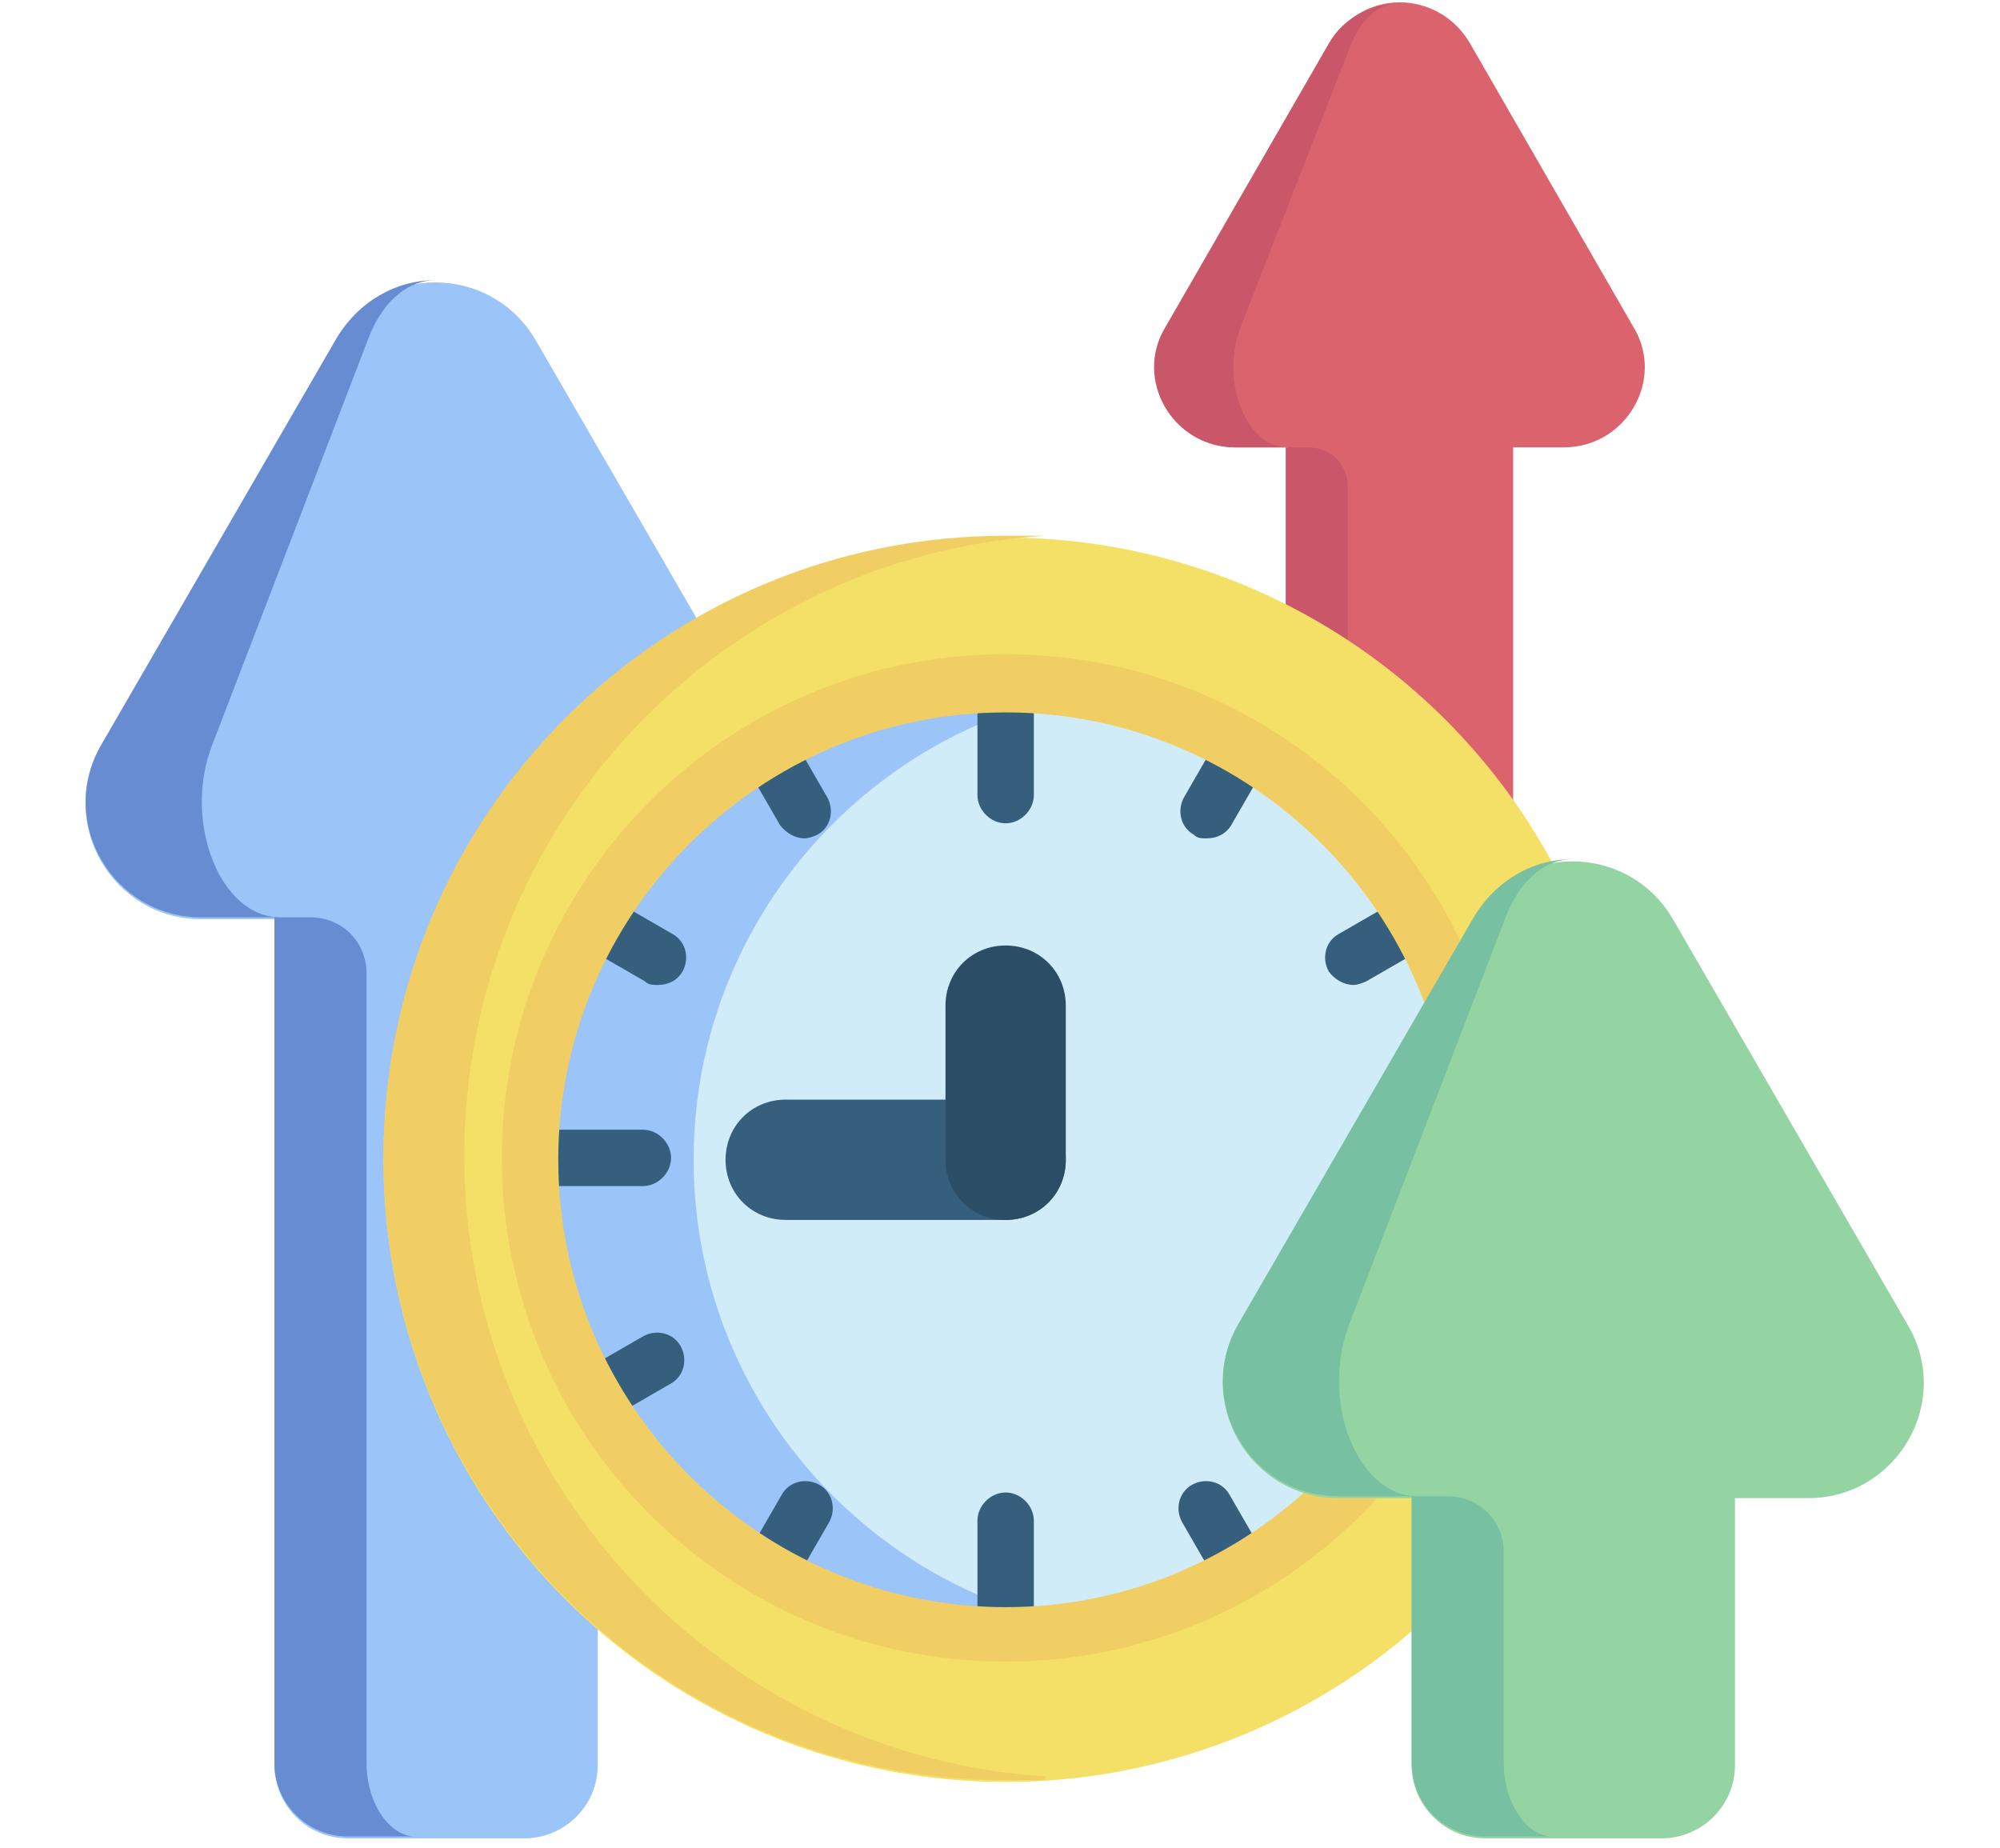 <?xml version="1.0" encoding="UTF-8"?>
<svg xmlns="http://www.w3.org/2000/svg" version="1.1" viewBox="0 0 106.4 98.3">
  <defs>
    <style>
      .cls-1 {
        fill: #db636e;
      }

      .cls-2 {
        fill: #9bc4f9;
      }

      .cls-3 {
        fill: #f4e066;
      }

      .cls-4 {
        fill: #77c0a2;
      }

      .cls-5 {
        fill: #f1ce64;
      }

      .cls-6 {
        fill: #688cd2;
      }

      .cls-7 {
        fill: #d1ecf9;
      }

      .cls-8 {
        fill: #2c4d66;
      }

      .cls-9 {
        fill: #c95769;
      }

      .cls-10 {
        fill: #365e7d;
      }

      .cls-11 {
        fill: #94d4a2;
      }
    </style>
  </defs>
  <!-- Generator: Adobe Illustrator 28.6.0, SVG Export Plug-In . SVG Version: 1.2.0 Build 709)  -->
  <g>
    <g id="_レイヤー_1" data-name="レイヤー_1">
      <g>
        <g>
          <path class="cls-2" d="M31.8,93.9v-45h3.9c4.7,0,7.7-5.1,5.3-9.2l-12.5-21.6c-2.4-4.1-8.3-4.1-10.6,0l-12.5,21.6c-2.4,4.1.6,9.2,5.3,9.2h3.9v45c0,2.1,1.7,3.9,3.9,3.9h9.4c2.1,0,3.9-1.7,3.9-3.9h0Z"/>
          <path class="cls-6" d="M22.1,97.7h-3.6c-2.1,0-3.9-1.7-3.9-3.9v-45h-3.9c-4.7,0-7.7-5.1-5.3-9.2l12.5-21.6c1.2-2,3.2-3.1,5.3-3.1-1.4,0-2.8,1-3.6,3.1l-8.3,21.6c-1.6,4.1.4,9.2,3.6,9.2h1.6c1.7,0,3,1.3,3,3v42c0,2.1,1.2,3.9,2.6,3.9h0Z"/>
        </g>
        <g>
          <path class="cls-1" d="M80.5,59V23.8h2.7c3.3,0,5.4-3.6,3.7-6.4l-8.7-15.1c-1.7-2.9-5.8-2.9-7.4,0l-8.7,15.1c-1.7,2.9.4,6.4,3.7,6.4h2.7v35.1c0,1.5,1.2,2.7,2.7,2.7h6.6c1.5,0,2.7-1.2,2.7-2.7h0Z"/>
          <path class="cls-9" d="M73.6,61.7h-2.5c-1.5,0-2.7-1.2-2.7-2.7V23.8h-2.7c-3.3,0-5.4-3.6-3.7-6.4l8.7-15.1c.8-1.4,2.3-2.1,3.7-2.1-1,0-1.9.7-2.5,2.1l-5.9,15.1c-1.1,2.9.3,6.4,2.5,6.4h1.1c1.2,0,2.1.9,2.1,2.1v33c0,1.5.8,2.7,1.8,2.7h0Z"/>
        </g>
        <g>
          <circle class="cls-3" cx="53.5" cy="61.7" r="33.1"/>
          <path class="cls-5" d="M55.6,94.7c-.7,0-1.4,0-2.1,0-18.3,0-33.1-14.8-33.1-33.1s14.8-33.1,33.1-33.1,1.4,0,2.1,0c-17.3,1.1-30.9,15.5-30.9,33s13.7,31.9,30.9,33Z"/>
          <circle class="cls-7" cx="53.5" cy="61.7" r="25.3"/>
          <path class="cls-2" d="M57.9,86.6c-1.4.2-2.8.4-4.3.4-14,0-25.3-11.3-25.3-25.3s11.3-25.3,25.3-25.3,2.9.1,4.3.4c-11.9,2-21,12.4-21,24.9s9.1,22.9,21,24.9h0Z"/>
          <path class="cls-10" d="M53.5,64.9h-11.7c-1.8,0-3.2-1.4-3.2-3.2s1.4-3.2,3.2-3.2h11.7c1.8,0,3.2,1.4,3.2,3.2,0,1.8-1.4,3.2-3.2,3.2h0Z"/>
          <path class="cls-8" d="M53.5,64.9c-1.8,0-3.2-1.4-3.2-3.2v-8.2c0-1.8,1.4-3.2,3.2-3.2s3.2,1.4,3.2,3.2v8.2c0,1.8-1.4,3.2-3.2,3.2h0Z"/>
          <g>
            <g>
              <path class="cls-10" d="M53.5,43.8c-.8,0-1.5-.7-1.5-1.5v-5.1c0-.8.7-1.5,1.5-1.5s1.5.7,1.5,1.5v5.1c0,.8-.7,1.5-1.5,1.5h0Z"/>
              <path class="cls-10" d="M53.5,87.5c-.8,0-1.5-.7-1.5-1.5v-5.1c0-.8.7-1.5,1.5-1.5s1.5.7,1.5,1.5v5.1c0,.8-.7,1.5-1.5,1.5h0Z"/>
            </g>
            <g>
              <path class="cls-10" d="M77.9,63.1h-5.1c-.8,0-1.5-.7-1.5-1.5s.7-1.5,1.5-1.5h5.1c.8,0,1.5.7,1.5,1.5s-.7,1.5-1.5,1.5Z"/>
              <path class="cls-10" d="M34.2,63.1h-5.1c-.8,0-1.5-.7-1.5-1.5s.7-1.5,1.5-1.5h5.1c.8,0,1.5.7,1.5,1.5s-.7,1.5-1.5,1.5Z"/>
            </g>
            <g>
              <path class="cls-10" d="M72,52.4c-.5,0-1-.3-1.3-.7-.4-.7-.2-1.6.5-2l2.6-1.5c.7-.4,1.6-.2,2,.5.4.7.2,1.6-.5,2l-2.6,1.5c-.2.1-.5.2-.7.2h0Z"/>
              <path class="cls-10" d="M32.4,75.3c-.5,0-1-.3-1.3-.7-.4-.7-.2-1.6.5-2l2.6-1.5c.7-.4,1.6-.2,2,.5.4.7.2,1.6-.5,2l-2.6,1.5c-.2.1-.5.2-.7.2Z"/>
            </g>
            <g>
              <path class="cls-10" d="M64.2,44.6c-.3,0-.5,0-.7-.2-.7-.4-.9-1.3-.5-2l1.5-2.6c.4-.7,1.3-.9,2-.5.7.4.9,1.3.5,2l-1.5,2.6c-.3.5-.8.7-1.3.7Z"/>
              <path class="cls-10" d="M41.3,84.3c-.3,0-.5,0-.7-.2-.7-.4-.9-1.3-.5-2l1.5-2.6c.4-.7,1.3-.9,2-.5.7.4.9,1.3.5,2l-1.5,2.6c-.3.5-.8.7-1.3.7Z"/>
            </g>
            <g>
              <path class="cls-10" d="M42.8,44.6c-.5,0-1-.3-1.3-.7l-1.5-2.6c-.4-.7-.2-1.6.5-2,.7-.4,1.6-.2,2,.5l1.5,2.6c.4.7.2,1.6-.5,2-.2.1-.5.2-.7.2Z"/>
              <path class="cls-10" d="M65.7,84.3c-.5,0-1-.3-1.3-.7l-1.5-2.6c-.4-.7-.2-1.6.5-2,.7-.4,1.6-.2,2,.5l1.5,2.6c.4.7.2,1.6-.5,2-.2.1-.5.2-.7.2Z"/>
            </g>
            <g>
              <path class="cls-10" d="M35,52.4c-.3,0-.5,0-.7-.2l-2.6-1.5c-.7-.4-.9-1.3-.5-2,.4-.7,1.3-.9,2-.5l2.6,1.5c.7.4.9,1.3.5,2-.3.5-.8.7-1.3.7h0Z"/>
              <path class="cls-10" d="M74.6,75.3c-.3,0-.5,0-.7-.2l-2.6-1.5c-.7-.4-.9-1.3-.5-2,.4-.7,1.3-.9,2-.5l2.6,1.5c.7.4.9,1.3.5,2-.3.5-.8.7-1.3.7Z"/>
            </g>
          </g>
          <path class="cls-5" d="M53.5,88.4c-14.8,0-26.8-12-26.8-26.8s12-26.8,26.8-26.8,26.8,12,26.8,26.8-12,26.8-26.8,26.8h0ZM53.5,37.9c-13.1,0-23.8,10.7-23.8,23.8s10.7,23.8,23.8,23.8,23.8-10.7,23.8-23.8-10.7-23.8-23.8-23.8h0Z"/>
        </g>
        <g>
          <path class="cls-11" d="M92.3,93.9v-14.2h3.9c4.7,0,7.7-5.1,5.3-9.2l-12.5-21.6c-2.4-4.1-8.3-4.1-10.6,0l-12.5,21.6c-2.4,4.1.6,9.2,5.3,9.2h3.9v14.2c0,2.1,1.7,3.9,3.9,3.9h9.4c2.1,0,3.9-1.7,3.9-3.9Z"/>
          <path class="cls-4" d="M82.6,97.7h-3.6c-2.1,0-3.9-1.7-3.9-3.9v-14.2h-3.9c-4.7,0-7.7-5.1-5.3-9.2l12.5-21.6c1.2-2,3.2-3.1,5.3-3.1-1.4,0-2.8,1-3.6,3.1l-8.3,21.6c-1.6,4.1.4,9.2,3.6,9.2h1.6c1.7,0,3,1.3,3,3v11.2c0,2.1,1.2,3.9,2.6,3.9h0Z"/>
        </g>
      </g>
    </g>
  </g>
</svg>